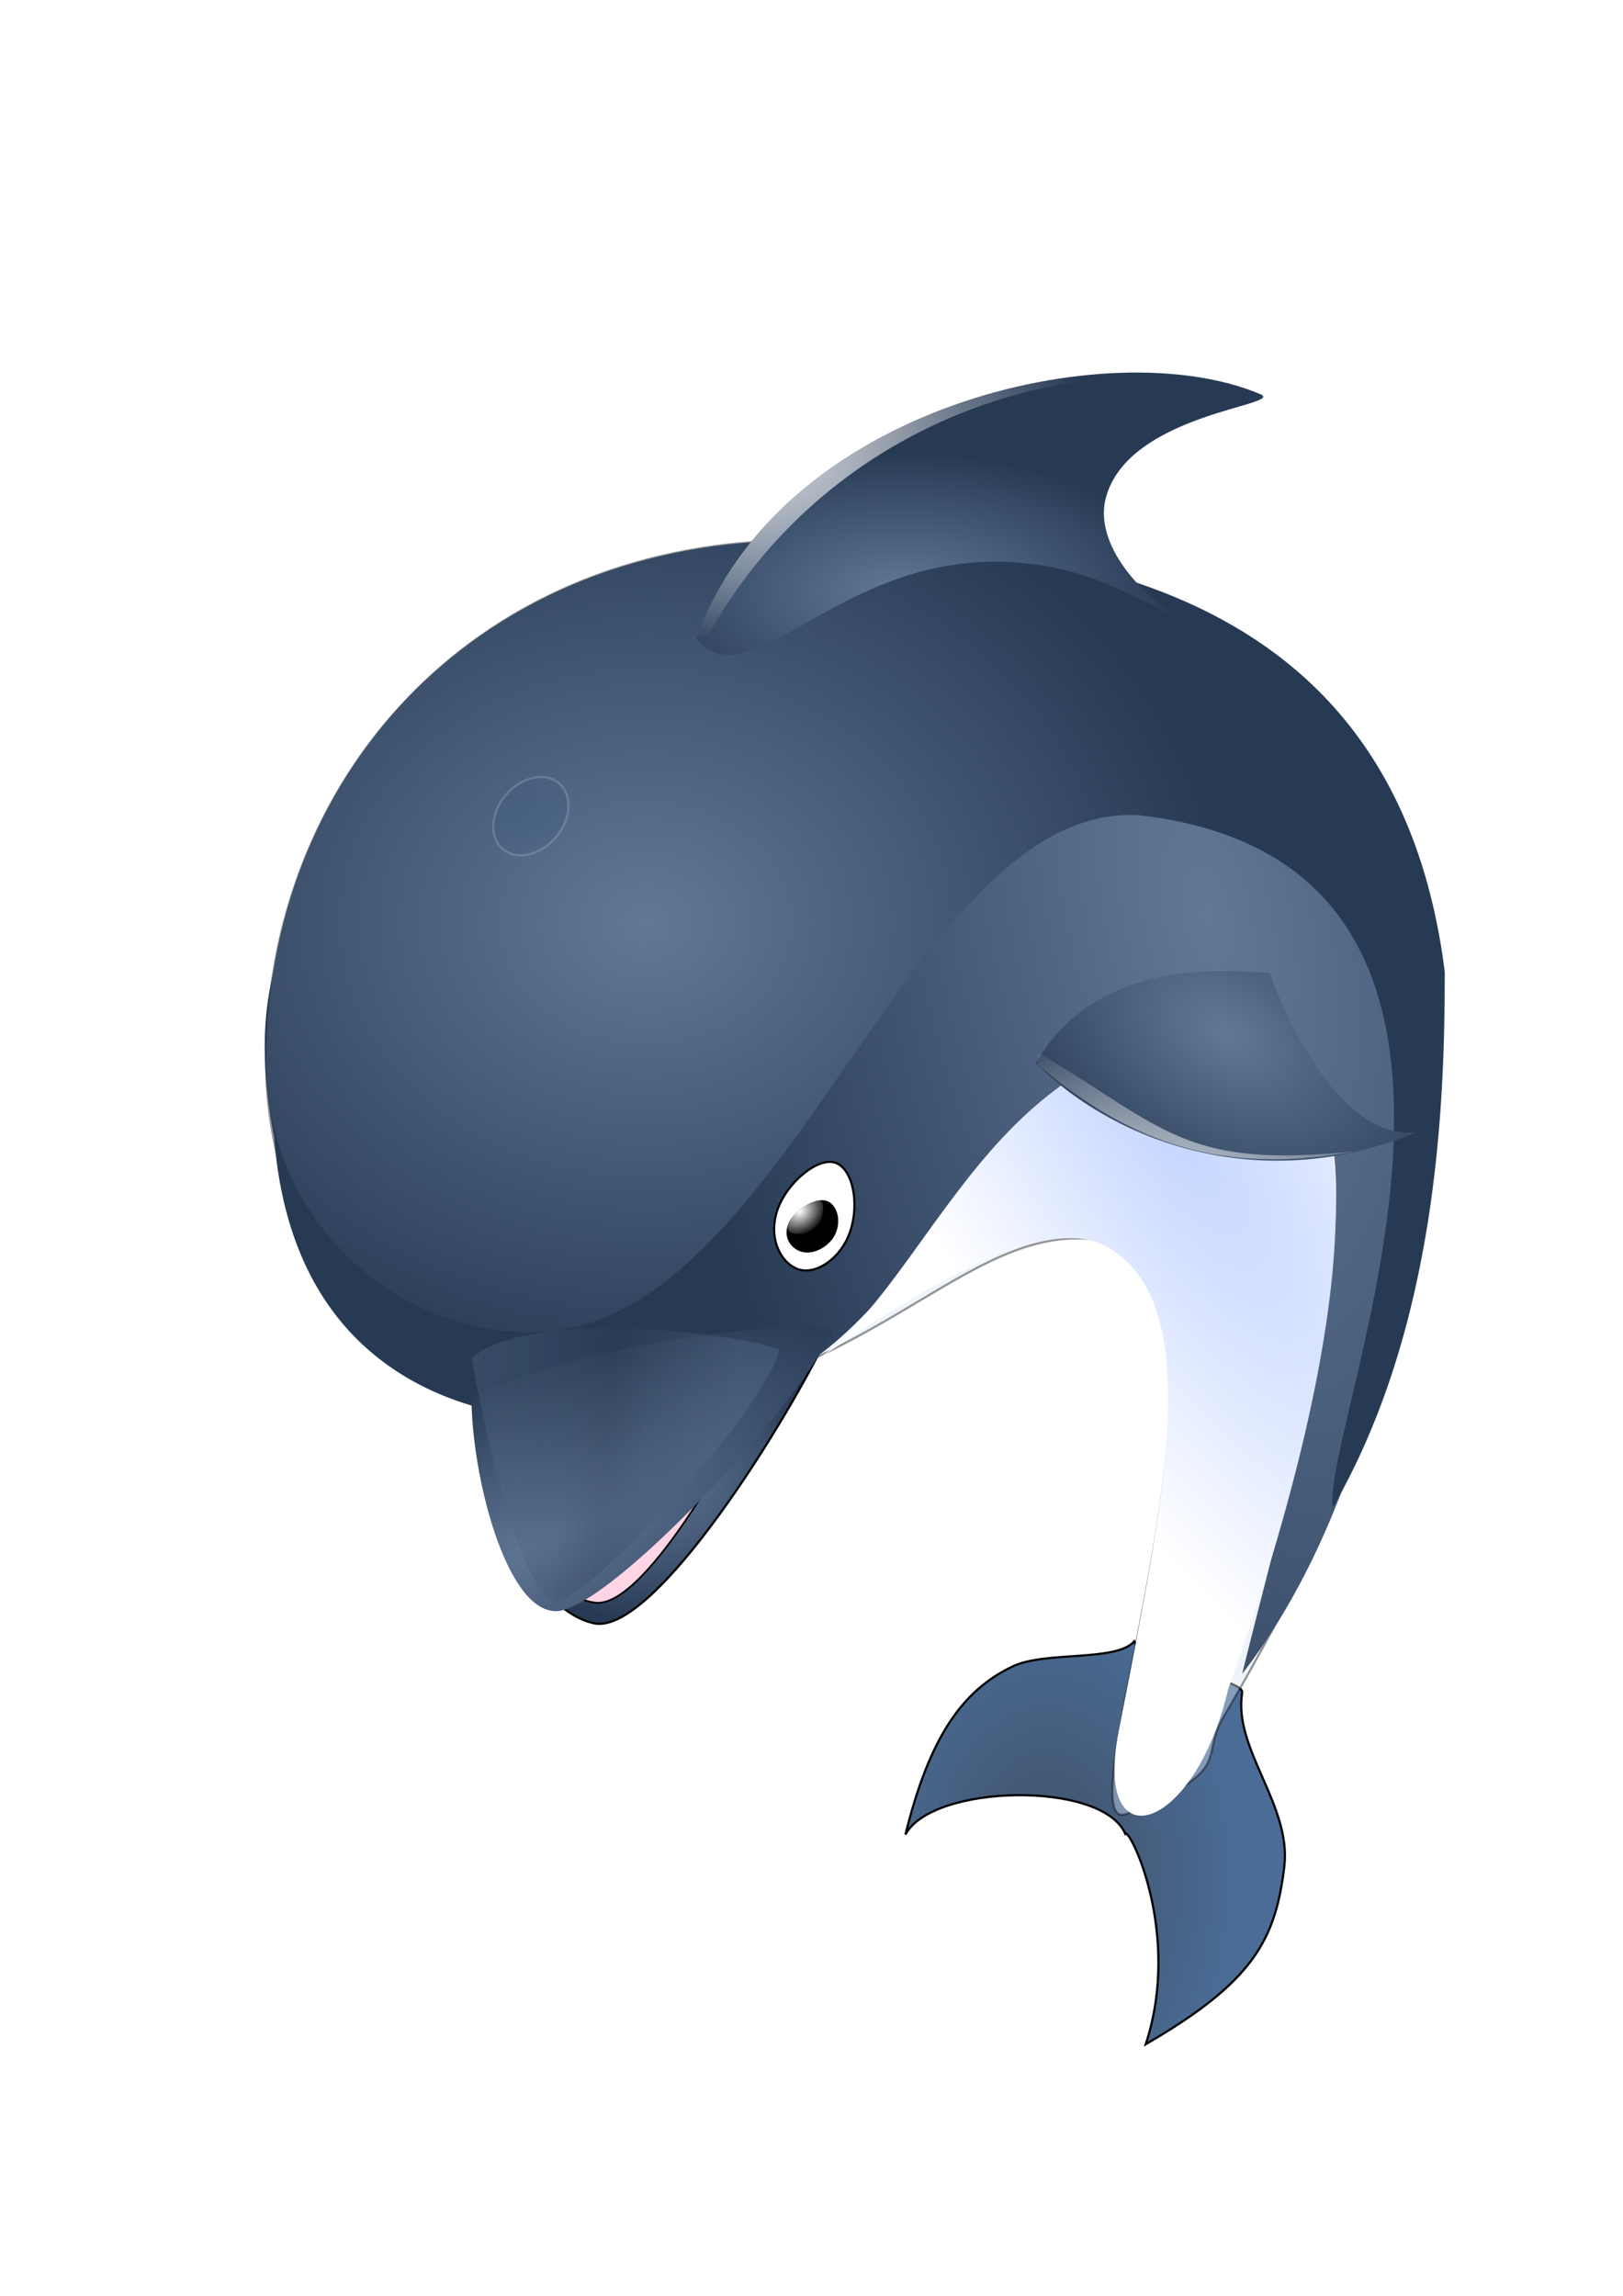 <?xml version="1.0" encoding="UTF-8" standalone="no"?>
<!-- Created with Inkscape (http://www.inkscape.org/) -->
<svg xmlns:dc="http://purl.org/dc/elements/1.1/" xmlns:cc="http://creativecommons.org/ns#" xmlns:rdf="http://www.w3.org/1999/02/22-rdf-syntax-ns#" xmlns:svg="http://www.w3.org/2000/svg" xmlns="http://www.w3.org/2000/svg" xmlns:xlink="http://www.w3.org/1999/xlink" xmlns:sodipodi="http://sodipodi.sourceforge.net/DTD/sodipodi-0.dtd" xmlns:inkscape="http://www.inkscape.org/namespaces/inkscape" width="744.094" height="1052.362" id="svg4166" sodipodi:version="0.32" inkscape:version="0.46" sodipodi:docname="delfin03.svg" inkscape:output_extension="org.inkscape.output.svg.inkscape" version="1.0" inkscape:export-filename="E:\foto\SVG_delfin\delfin.png" inkscape:export-xdpi="83.21994" inkscape:export-ydpi="83.21994" style="display:inline">
  <defs id="defs4168">
    <linearGradient inkscape:collect="always" id="linearGradient3301">
      <stop style="stop-color:#ffffff;stop-opacity:1;" offset="0" id="stop3303"/>
      <stop style="stop-color:#ffffff;stop-opacity:0;" offset="1" id="stop3305"/>
    </linearGradient>
    <linearGradient id="linearGradient3222">
      <stop style="stop-color:#617897;stop-opacity:0.941;" offset="0" id="stop3224"/>
      <stop id="stop3228" offset="0.535" style="stop-color:#2f4056;stop-opacity:1;"/>
      <stop style="stop-color:#617897;stop-opacity:0.941;" offset="1" id="stop3226"/>
    </linearGradient>
    <linearGradient id="linearGradient3273">
      <stop id="stop3275" offset="0" style="stop-color:#617897;stop-opacity:1;"/>
      <stop id="stop3277" offset="1" style="stop-color:#273a54;stop-opacity:1;"/>
    </linearGradient>
    <linearGradient id="linearGradient3265">
      <stop style="stop-color:#617897;stop-opacity:1;" offset="0" id="stop3267"/>
      <stop style="stop-color:#273a54;stop-opacity:1;" offset="1" id="stop3269"/>
    </linearGradient>
    <linearGradient id="linearGradient3247">
      <stop id="stop3249" offset="0" style="stop-color:#4a5b75;stop-opacity:1;"/>
      <stop id="stop3251" offset="1" style="stop-color:#748baf;stop-opacity:0"/>
    </linearGradient>
    <linearGradient id="linearGradient3231">
      <stop style="stop-color:#4a5b75;stop-opacity:1;" offset="0" id="stop3233"/>
      <stop style="stop-color:#748baf;stop-opacity:1;" offset="1" id="stop3235"/>
    </linearGradient>
    <linearGradient id="linearGradient3215">
      <stop style="stop-color:#3f5065;stop-opacity:1;" offset="0" id="stop3217"/>
      <stop style="stop-color:#4a6c96;stop-opacity:1;" offset="1" id="stop3219"/>
    </linearGradient>
    <linearGradient id="linearGradient3207">
      <stop style="stop-color:#c3d4ff;stop-opacity:1;" offset="0" id="stop3209"/>
      <stop style="stop-color:#ffffff;stop-opacity:1;" offset="1" id="stop3211"/>
    </linearGradient>
    <linearGradient inkscape:collect="always" id="linearGradient3307">
      <stop style="stop-color:#ffffff;stop-opacity:1;" offset="0" id="stop3309"/>
      <stop style="stop-color:#ffffff;stop-opacity:0;" offset="1" id="stop3311"/>
    </linearGradient>
    <linearGradient inkscape:collect="always" id="linearGradient3288">
      <stop style="stop-color:#214478;stop-opacity:1;" offset="0" id="stop3290"/>
      <stop style="stop-color:#214478;stop-opacity:0;" offset="1" id="stop3292"/>
    </linearGradient>
    <linearGradient id="linearGradient3851">
      <stop style="stop-color: rgb(255, 255, 255); stop-opacity: 1;" offset="0" id="stop3853"/>
      <stop style="stop-color: rgb(168, 203, 255); stop-opacity: 1;" offset="1" id="stop3855"/>
    </linearGradient>
    <linearGradient inkscape:collect="always" xlink:href="#linearGradient3851" id="linearGradient4071" x1="172" y1="158.291" x2="209.071" y2="206.076" gradientUnits="userSpaceOnUse" gradientTransform="matrix(6.491,0,0,6.491,-930.025,-989.726)"/>
    <linearGradient id="linearGradient3833">
      <stop style="stop-color: rgb(189, 216, 255); stop-opacity: 1;" offset="0" id="stop3835"/>
      <stop id="stop3837" offset="1" style="stop-color: rgb(255, 255, 255); stop-opacity: 1;"/>
    </linearGradient>
    <linearGradient inkscape:collect="always" xlink:href="#linearGradient3833" id="linearGradient4063" x1="183.036" y1="158.791" x2="183.036" y2="205.576" gradientUnits="userSpaceOnUse" gradientTransform="matrix(6.491,0,0,6.491,-930.025,-989.726)"/>
    <inkscape:perspective sodipodi:type="inkscape:persp3d" inkscape:vp_x="0 : 526.18109 : 1" inkscape:vp_y="0 : 1000 : 0" inkscape:vp_z="744.09448 : 526.18109 : 1" inkscape:persp3d-origin="372.04724 : 350.78739 : 1" id="perspective4174"/>
    <inkscape:perspective id="perspective2403" inkscape:persp3d-origin="372.04724 : 350.78739 : 1" inkscape:vp_z="744.09448 : 526.18109 : 1" inkscape:vp_y="0 : 1000 : 0" inkscape:vp_x="0 : 526.18109 : 1" sodipodi:type="inkscape:persp3d"/>
    <inkscape:perspective id="perspective3204" inkscape:persp3d-origin="372.04724 : 350.78739 : 1" inkscape:vp_z="744.09448 : 526.18109 : 1" inkscape:vp_y="0 : 1000 : 0" inkscape:vp_x="0 : 526.18109 : 1" sodipodi:type="inkscape:persp3d"/>
    <inkscape:perspective id="perspective3226" inkscape:persp3d-origin="372.04724 : 350.78739 : 1" inkscape:vp_z="744.09448 : 526.18109 : 1" inkscape:vp_y="0 : 1000 : 0" inkscape:vp_x="0 : 526.18109 : 1" sodipodi:type="inkscape:persp3d"/>
    <filter inkscape:collect="always" id="filter3276">
      <feGaussianBlur inkscape:collect="always" stdDeviation="0.912" id="feGaussianBlur3278"/>
    </filter>
    <radialGradient inkscape:collect="always" xlink:href="#linearGradient3288" id="radialGradient3286" cx="215.872" cy="475.296" fx="215.872" fy="475.296" r="15.5" gradientTransform="matrix(1.472,1.477,-2.575,2.567,1096.813,-1048.497)" gradientUnits="userSpaceOnUse"/>
    <radialGradient inkscape:collect="always" xlink:href="#linearGradient3307" id="radialGradient3313" cx="306.008" cy="669.557" fx="306.008" fy="669.557" r="8.151" gradientTransform="matrix(0.838,1.034,-1.3,1.053,980.708,-466.135)" gradientUnits="userSpaceOnUse"/>
    <filter inkscape:collect="always" id="filter3387">
      <feGaussianBlur inkscape:collect="always" stdDeviation="1.225" id="feGaussianBlur3389"/>
    </filter>
    <inkscape:perspective id="perspective2431" inkscape:persp3d-origin="372.04724 : 350.78739 : 1" inkscape:vp_z="744.09448 : 526.18109 : 1" inkscape:vp_y="0 : 1000 : 0" inkscape:vp_x="0 : 526.18109 : 1" sodipodi:type="inkscape:persp3d"/>
    <radialGradient inkscape:collect="always" xlink:href="#linearGradient3207" id="radialGradient3213" cx="283.01" cy="750.077" fx="283.01" fy="750.077" r="119.817" gradientTransform="matrix(-0.85,0.526,-1.717,-2.776,2055.48,2433.128)" gradientUnits="userSpaceOnUse"/>
    <radialGradient inkscape:collect="always" xlink:href="#linearGradient3215" id="radialGradient3221" cx="346.852" cy="984.518" fx="346.852" fy="984.518" r="87.487" gradientTransform="matrix(1,4.6813676e-3,-7.0210803e-3,1.5,139.954,-617.337)" gradientUnits="userSpaceOnUse"/>
    <radialGradient inkscape:collect="always" xlink:href="#linearGradient3273" id="radialGradient3245" cx="115.353" cy="761.571" fx="115.353" fy="761.571" r="261.896" gradientTransform="matrix(0.468,2.132,-0.949,0.208,1222.197,15.286)" gradientUnits="userSpaceOnUse"/>
    <radialGradient inkscape:collect="always" xlink:href="#linearGradient3273" id="radialGradient3271" cx="235.65" cy="526.553" fx="235.65" fy="526.553" r="267.156" gradientTransform="matrix(1,0,0,0.83,60.609,-14.115)" gradientUnits="userSpaceOnUse"/>
    <radialGradient inkscape:collect="always" xlink:href="#linearGradient3273" id="radialGradient3285" cx="352.187" cy="421.672" fx="352.187" fy="421.672" r="129.981" gradientTransform="matrix(1,0,0,0.497,60.609,62.027)" gradientUnits="userSpaceOnUse"/>
    <radialGradient inkscape:collect="always" xlink:href="#linearGradient3273" id="radialGradient3293" cx="517.009" cy="723.658" fx="517.009" fy="723.658" r="87.5" gradientTransform="matrix(0.506,-0.835,1.303,0.79,-642.322,333.324)" gradientUnits="userSpaceOnUse"/>
    <radialGradient inkscape:collect="always" xlink:href="#linearGradient3273" id="radialGradient3301" cx="275.197" cy="815.945" fx="275.197" fy="815.945" r="82.988" gradientTransform="matrix(1.904,-1.021,0.44,0.82,-631.354,318.176)" gradientUnits="userSpaceOnUse"/>
    <radialGradient inkscape:collect="always" xlink:href="#linearGradient3273" id="radialGradient3333" cx="239.554" cy="790.52" fx="239.554" fy="790.52" r="80.205" gradientTransform="matrix(1,0,0,0.841,60.609,12.474)" gradientUnits="userSpaceOnUse"/>
    <filter inkscape:collect="always" id="filter3339">
      <feGaussianBlur inkscape:collect="always" stdDeviation="0.074" id="feGaussianBlur3341"/>
    </filter>
    <linearGradient inkscape:collect="always" xlink:href="#linearGradient3222" id="linearGradient3220" x1="210.297" y1="626.809" x2="383.023" y2="671.896" gradientUnits="userSpaceOnUse"/>
    <filter inkscape:collect="always" id="filter3294" x="-0.156" width="1.313" y="-0.121" height="1.242">
      <feGaussianBlur inkscape:collect="always" stdDeviation="8.608" id="feGaussianBlur3296"/>
    </filter>
    <radialGradient inkscape:collect="always" xlink:href="#linearGradient3301" id="radialGradient3307" cx="344.755" cy="226.627" fx="344.755" fy="226.627" r="129.286" gradientTransform="matrix(-5.6574782e-2,0.715,-1.556,-0.123,681.857,-19.346)" gradientUnits="userSpaceOnUse"/>
    <filter inkscape:collect="always" id="filter3393">
      <feGaussianBlur inkscape:collect="always" stdDeviation="1.83" id="feGaussianBlur3395"/>
    </filter>
    <radialGradient inkscape:collect="always" xlink:href="#linearGradient3301" id="radialGradient3399" gradientUnits="userSpaceOnUse" gradientTransform="matrix(-5.6574782e-2,0.715,-1.556,-0.123,681.857,-19.346)" cx="344.755" cy="226.627" fx="344.755" fy="226.627" r="129.286"/>
  </defs>
  <sodipodi:namedview id="base" pagecolor="#ffffff" bordercolor="#666666" borderopacity="1.0" inkscape:pageopacity="0.0" inkscape:pageshadow="2" inkscape:zoom="0.49497476" inkscape:cx="-372.43738" inkscape:cy="460.25156" inkscape:document-units="px" inkscape:current-layer="g2459" showgrid="false" inkscape:window-width="1024" inkscape:window-height="690" inkscape:window-x="175" inkscape:window-y="170" showguides="true" inkscape:guide-bbox="true"/>
  <g inkscape:groupmode="layer" id="layer1" inkscape:label="dolphin">
    <g style="display:inline" id="g2459">
      <g id="g2463">
        <path style="opacity:1;fill:url(#radialGradient3221);fill-opacity:1;stroke:#000000;stroke-width:1;stroke-miterlimit:4;stroke-dashoffset:0;stroke-opacity:1;display:inline" d="M 515.891,840.511 C 517.774,837.644 541.929,886.225 525.286,937.037 C 574.285,908.592 584.773,889.456 588.807,855.629 C 592.182,827.322 565.291,801.785 569.497,775.818 C 570.473,769.789 524.639,762.926 520.037,752.38 C 511.73,761.803 479.405,756.743 464.469,763.776 C 441.139,774.763 426.099,796.443 415.126,840.915 C 427.271,817.863 505.141,816.027 515.891,840.511 z" id="path3216" sodipodi:nodetypes="ccsscscc" inkscape:export-filename="E:\foto\SVG_delfin\path3305.png" inkscape:export-xdpi="83.21994" inkscape:export-ydpi="83.21994"/>
        <path style="opacity:0.409;fill:#d7e3f4;fill-opacity:1;stroke:#000000;stroke-width:1;stroke-miterlimit:4;stroke-dashoffset:0;stroke-opacity:1;display:inline" d="M 660.609,472.797 C 660.609,533.584 656.09,625.124 561.011,786.856 C 549.445,806.531 567.015,810.533 516.696,831.389 C 483.329,845.218 590.302,573.477 497.752,567.797 C 437.215,564.081 392.073,644.55 264.935,648.31 C 170.616,651.099 122.038,561.951 122.038,487.082 C 122.038,358.939 214.754,250.77 360.609,247.797 C 499.352,244.939 642.038,286.082 660.609,472.797 z" id="path2409" sodipodi:nodetypes="cssssssc" inkscape:export-filename="E:\foto\SVG_delfin\path3305.png" inkscape:export-xdpi="83.21994" inkscape:export-ydpi="83.21994"/>
        <path style="opacity:1;fill:url(#radialGradient3245);fill-opacity:1;stroke:none;stroke-width:1;stroke-miterlimit:4;stroke-dashoffset:0;stroke-opacity:1;display:inline" d="M 650.996,525.909 C 642.895,586.154 628.071,691.268 569.479,767.298 C 598.892,647.949 651.193,482.167 566.438,474.441 C 460.569,468.243 443.208,571.823 373.182,622.879 C 320.594,661.221 138.196,687.05 125.686,521.146 C 85.271,314.213 336.962,354.654 502.649,345.072 C 618.827,351.622 651.659,452.364 650.996,525.909 z" id="path3187" sodipodi:nodetypes="cccsccc" inkscape:export-filename="E:\foto\SVG_delfin\path3305.png" inkscape:export-xdpi="83.21994" inkscape:export-ydpi="83.21994"/>
        <path sodipodi:nodetypes="cccsssc" id="path3182" d="M 662.384,445.552 C 662.384,506.34 658.947,607.981 611.011,691.142 C 605.74,651.769 719.985,396.54 522.486,373.714 C 417.663,367.141 362.067,603.898 249.221,610.453 C 184.249,614.226 122.038,561.237 122.038,486.368 C 122.038,358.225 214.754,250.77 360.609,247.797 C 499.352,244.939 640.956,274.552 662.384,445.552 z" style="opacity:1;fill:url(#radialGradient3271);fill-opacity:1;stroke:none;stroke-width:1;stroke-miterlimit:4;stroke-dashoffset:0;stroke-opacity:1;display:inline" inkscape:export-filename="E:\foto\SVG_delfin\path3305.png" inkscape:export-xdpi="83.21994" inkscape:export-ydpi="83.21994"/>
        <path style="opacity:1;fill:url(#radialGradient3213);fill-opacity:1;stroke:none;stroke-width:1;stroke-miterlimit:4;stroke-dashoffset:0;stroke-opacity:1;display:inline" d="M 563.109,774.225 C 547.53,840.512 501.006,854.208 512.872,793.539 C 533.643,687.347 553.068,598.846 508.502,572.021 C 482.001,556.07 430.162,585.049 372.752,624.582 C 427.752,587.791 455.575,469.939 566.681,474.225 C 637.348,477.725 618.059,621.472 563.109,774.225 z" id="path3191" sodipodi:nodetypes="cssccc" inkscape:export-filename="E:\foto\SVG_delfin\path3305.png" inkscape:export-xdpi="83.21994" inkscape:export-ydpi="83.21994"/>
        <path sodipodi:nodetypes="czcc" id="path3295" d="M 379.867,611.264 C 362.367,648.972 299.984,750.143 272.297,744.082 C 243.54,737.787 220.458,684.185 220.458,649.335 C 266.935,623.893 369.035,606.293 379.867,611.264 z" style="opacity:1;fill:url(#radialGradient3333);fill-opacity:1;stroke:#000000;stroke-width:1;stroke-miterlimit:4;stroke-dashoffset:0;stroke-opacity:1" inkscape:export-filename="E:\foto\SVG_delfin\path3305.png" inkscape:export-xdpi="83.21994" inkscape:export-ydpi="83.21994"/>
        <path style="opacity:1;fill:url(#radialGradient3285);fill-opacity:1;stroke:none;stroke-width:1;stroke-miterlimit:4;stroke-dashoffset:0;stroke-opacity:1" d="M 545.609,284.939 C 520.609,276.185 504.545,260.562 465.609,257.797 C 385.146,252.082 344.652,322.395 319.181,292.797 C 357.038,186.551 508.544,151.42 577.752,180.654 C 590.02,185.836 517.318,189.272 506.995,228.206 C 500.833,251.451 527.752,277.759 545.609,284.939 z" id="path3211" sodipodi:nodetypes="cscssc" inkscape:export-filename="E:\foto\SVG_delfin\path3305.png" inkscape:export-xdpi="83.21994" inkscape:export-ydpi="83.21994"/>
        <path sodipodi:nodetypes="cccc" id="path3214" d="M 582.038,445.933 C 573.426,446.456 505.014,434.475 474.895,487.362 C 512.752,525.036 580.687,548.024 649.895,518.79 C 624.158,522.856 598.459,490.327 582.038,445.933 z" style="opacity:1;fill:url(#radialGradient3293);fill-opacity:1;stroke:none;stroke-width:1;stroke-miterlimit:4;stroke-dashoffset:0;stroke-opacity:1" inkscape:export-filename="E:\foto\SVG_delfin\path3305.png" inkscape:export-xdpi="83.21994" inkscape:export-ydpi="83.21994"/>
        <path sodipodi:type="arc" style="opacity:0.409;fill:url(#radialGradient3286);fill-opacity:1;stroke:#fffafa;stroke-width:1;stroke-miterlimit:4;stroke-dasharray:none;stroke-dashoffset:0;stroke-opacity:1;filter:url(#filter3276)" id="path3234" sodipodi:cx="190.71428" sodipodi:cy="490.39789" sodipodi:rx="15" sodipodi:ry="19.821428" d="M 205.714,490.398 A 15,19.821 0 1 1 175.714,490.398 A 15,19.821 0 1 1 205.714,490.398 z" transform="matrix(0.759,0.651,-0.651,0.759,417.881,-122.256)" inkscape:export-filename="E:\foto\SVG_delfin\path3305.png" inkscape:export-xdpi="83.21994" inkscape:export-ydpi="83.21994"/>
        <path style="opacity:1;fill:#ffd5e5;fill-opacity:1;stroke:#000000;stroke-width:0.822;stroke-miterlimit:4;stroke-dashoffset:0;stroke-opacity:1" d="M 355.265,621.71 C 342.82,652.949 296.464,737.738 272.835,734.64 C 248.292,731.422 225.681,690.04 223.591,662.187 C 261.121,638.924 345.864,618.42 355.265,621.71 z" id="path3298" sodipodi:nodetypes="czcc" inkscape:export-filename="E:\foto\SVG_delfin\path3305.png" inkscape:export-xdpi="83.21994" inkscape:export-ydpi="83.21994"/>
        <path style="opacity:1;fill:url(#radialGradient3301);fill-opacity:1;stroke:none;stroke-width:1;stroke-miterlimit:4;stroke-dashoffset:0;stroke-opacity:1;filter:url(#filter3339)" d="M 382.148,609.259 C 364.648,646.966 278.02,738.541 254.88,738.541 C 231.739,738.541 216.173,675.614 216.173,640.763 C 262.649,615.322 371.316,604.287 382.148,609.259 z" id="path3232" sodipodi:nodetypes="cscc" inkscape:export-filename="E:\foto\SVG_delfin\path3305.png" inkscape:export-xdpi="83.21994" inkscape:export-ydpi="83.21994"/>
        <path style="opacity:1;fill:#ffffff;fill-opacity:1;stroke:#000000;stroke-width:0.993;stroke-miterlimit:4;stroke-dashoffset:0;stroke-opacity:1;filter:url(#filter3387)" d="M 389.834,564.318 C 385.578,577.093 373.858,584.599 365.897,581.778 C 357.936,578.956 352.082,567.624 356.337,554.849 C 360.593,542.073 375.081,530.185 383.042,533.006 C 391.003,535.828 394.089,551.542 389.834,564.318 z" id="path3300" sodipodi:nodetypes="csssc" inkscape:export-filename="E:\foto\SVG_delfin\path3305.png" inkscape:export-xdpi="83.21994" inkscape:export-ydpi="83.21994"/>
        <path sodipodi:nodetypes="csssc" id="path3303" d="M 382.816,565.374 C 380.142,571.396 372.777,574.934 367.775,573.604 C 362.772,572.274 359.093,566.933 361.767,560.911 C 364.441,554.889 373.546,549.285 378.549,550.615 C 383.551,551.945 385.491,559.352 382.816,565.374 z" style="opacity:1;fill:#000000;fill-opacity:1;stroke:#000000;stroke-width:0.54;stroke-miterlimit:4;stroke-dashoffset:0;stroke-opacity:1" inkscape:export-filename="E:\foto\SVG_delfin\path3305.png" inkscape:export-xdpi="83.21994" inkscape:export-ydpi="83.21994"/>
        <path style="opacity:1;fill:url(#radialGradient3313);fill-opacity:1;stroke:none;stroke-width:0.364;stroke-miterlimit:4;stroke-dashoffset:0;stroke-opacity:1" d="M 376.763,557.923 C 375.764,561.978 370.997,565.456 367.182,565.617 C 363.367,565.779 359.882,565.007 361.519,561.165 C 364.539,554.079 371.353,551.292 375.067,550.409 C 377.872,549.743 377.763,553.868 376.763,557.923 z" id="path3305" sodipodi:nodetypes="csssc" inkscape:export-xdpi="83.21994" inkscape:export-ydpi="83.21994"/>
        <path transform="matrix(0.682,-0.105,0.113,0.736,-1.667,217.12)" inkscape:export-ydpi="83.21994" inkscape:export-xdpi="83.21994" inkscape:export-filename="E:\foto\SVG_delfin\path3305.png" sodipodi:nodetypes="cscc" id="path2446" d="M 425.853,606.517 C 408.353,644.225 278.02,738.541 254.88,738.541 C 231.739,738.541 223.158,617.222 223.158,582.372 C 269.635,556.93 406.752,594.543 425.853,606.517 z" style="opacity:0.556;fill:url(#linearGradient3220);fill-opacity:1;stroke:none;stroke-width:1;stroke-miterlimit:4;stroke-dashoffset:0;stroke-opacity:1;filter:url(#filter3294)"/>
        <path inkscape:export-ydpi="83.21994" inkscape:export-xdpi="83.21994" inkscape:export-filename="E:\foto\SVG_delfin\path3305.png" sodipodi:nodetypes="ccsc" id="path3299" d="M 319.181,292.797 C 357.038,186.551 508.544,151.42 577.752,180.654 C 498.292,155.871 381.756,189.954 325.422,289.922 C 322.775,294.62 322.337,288.365 319.181,292.797 z" style="opacity:1;fill:url(#radialGradient3307);fill-opacity:1;stroke:none;stroke-width:1;stroke-miterlimit:4;stroke-dashoffset:0;stroke-opacity:1;filter:url(#filter3393)"/>
        <path transform="matrix(0.983,-0.181,-0.181,-0.983,209.604,823.707)" style="opacity:1;fill:url(#radialGradient3399);fill-opacity:1;stroke:none;stroke-width:1;stroke-miterlimit:4;stroke-dashoffset:0;stroke-opacity:1;filter:url(#filter3393)" d="M 321.524,283.498 C 354.116,243.573 391.263,216.593 458.198,216.671 C 381.61,222.899 375.794,241.425 325.622,286.147 C 321.596,289.735 324.681,279.067 321.524,283.498 z" id="path3397" sodipodi:nodetypes="ccsc" inkscape:export-filename="E:\foto\SVG_delfin\path3305.png" inkscape:export-xdpi="83.21994" inkscape:export-ydpi="83.21994"/>
      </g>
    </g>
  </g>
</svg>